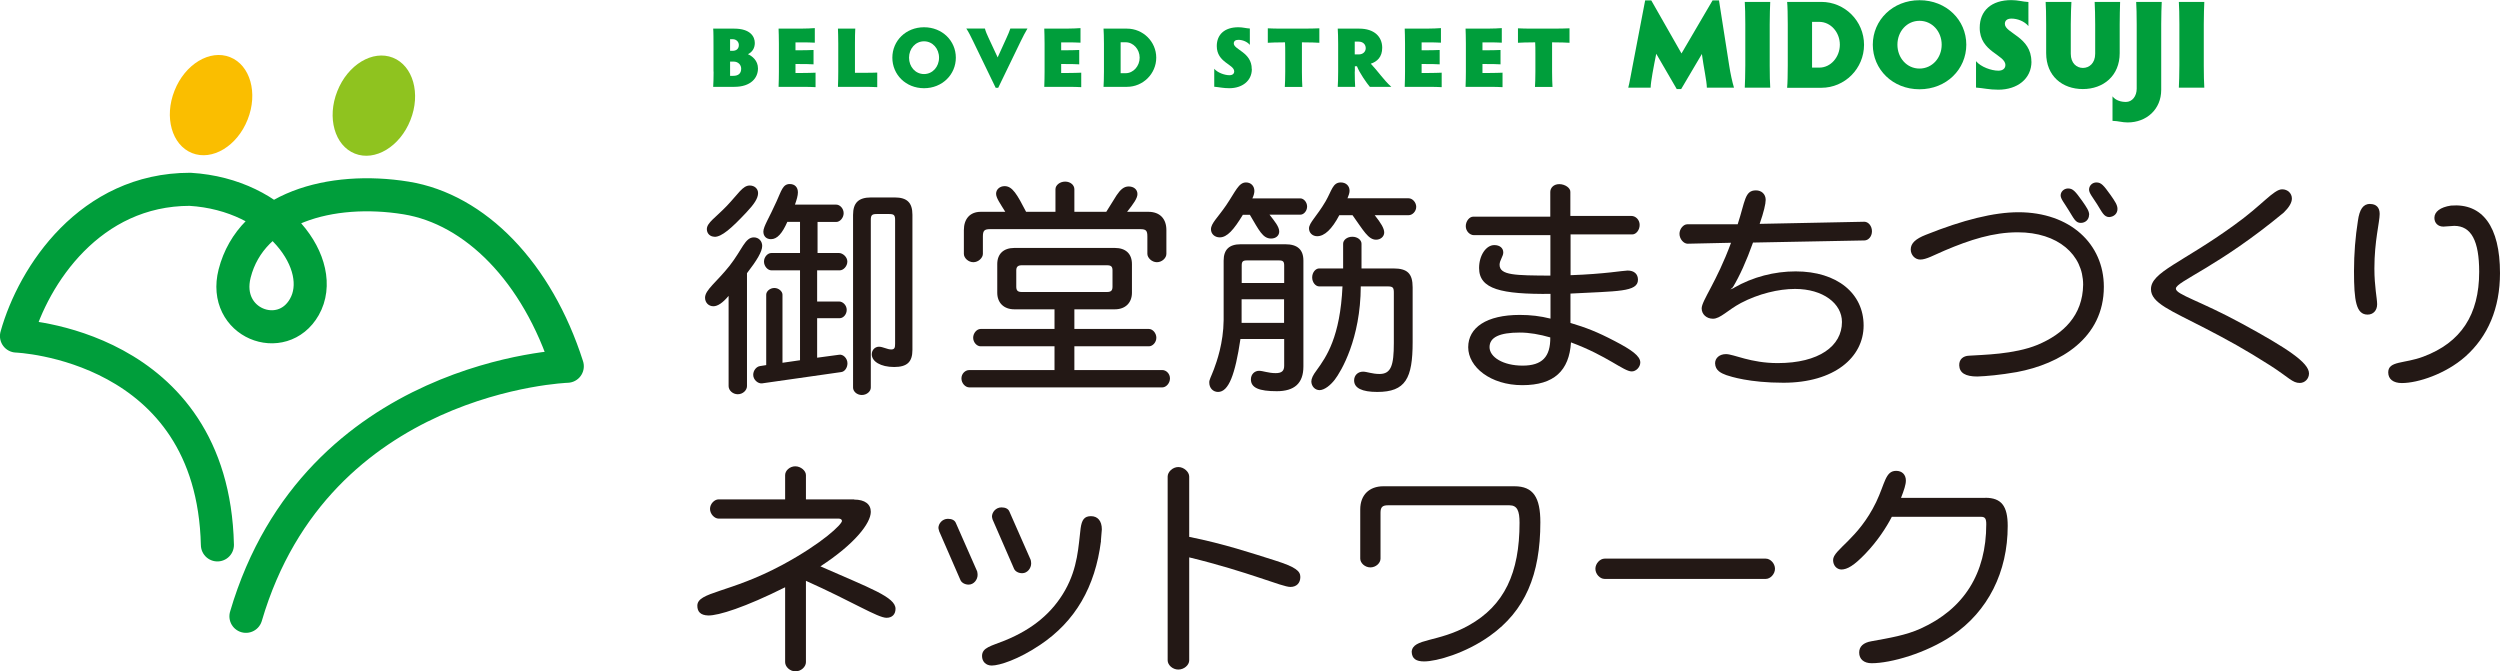 <?xml version="1.0" encoding="UTF-8"?><svg xmlns="http://www.w3.org/2000/svg" viewBox="0 0 236.65 63.56"><defs><style>.d{fill:none;stroke:#009e3b;stroke-linecap:round;stroke-linejoin:round;stroke-width:3.13px;}.e{fill:#fabe00;}.f{fill:#009e3b;}.g{fill:#8fc31f;}.h{fill:#231815;}</style></defs><g id="a"/><g id="b"><g id="c"><g><g><path class="f" d="M67.54,6.78v-2.36c0-.55,0-1.47-.03-1.71h1.99c1.52,0,1.95,.75,1.95,1.36,0,.49-.24,.86-.65,1.06,.39,.17,.95,.59,.95,1.35,0,.9-.68,1.74-2.24,1.74h-2c.02-.25,.04-.89,.04-1.44Zm1.57-1.97h.24c.34,0,.59-.18,.59-.55,0-.3-.24-.55-.58-.55h-.25v1.1Zm0,2.37h.29c.5,0,.76-.23,.76-.68,0-.36-.28-.67-.72-.67h-.33v1.35Z"/><path class="f" d="M75.31,6.91h.49c.56,0,1.16-.02,1.4-.03v1.37c-.24-.02-.84-.03-1.4-.03h-2.1c.02-.44,.03-1.08,.03-1.44v-2.64c0-.55-.02-1.19-.03-1.43h2.03c.55,0,1.15-.03,1.4-.05v1.38c-.25-.02-.85-.03-1.4-.03h-.43v.75h.32c.55,0,1.14-.02,1.39-.03v1.36c-.25-.02-.84-.03-1.39-.03h-.32v.87Z"/><path class="f" d="M80.93,6.89h.68c.55,0,1.18,0,1.43-.02v1.38c-.25-.02-.88-.03-1.43-.03h-2.29c.02-.44,.03-1.08,.03-1.44v-2.63c0-.56-.02-1.2-.03-1.44h1.64c-.02,.24-.03,.88-.03,1.44v2.74Z"/><path class="f" d="M87.47,2.58c1.73,0,3.01,1.29,3.01,2.88s-1.28,2.89-3.01,2.89-3-1.29-3-2.89,1.28-2.88,3-2.88Zm0,4.43c.81,0,1.42-.69,1.42-1.55s-.61-1.55-1.42-1.55-1.42,.69-1.42,1.55,.6,1.55,1.42,1.55Z"/><path class="f" d="M94.43,5.45l.85-1.87c.12-.27,.28-.62,.36-.88h1.62c-.2,.33-.44,.8-.64,1.21l-2.13,4.4h-.24l-2.13-4.4c-.2-.42-.44-.9-.65-1.21h1.76c.07,.27,.21,.6,.34,.87l.87,1.87Z"/><path class="f" d="M100.46,6.91h.49c.56,0,1.16-.02,1.4-.03v1.37c-.24-.02-.84-.03-1.4-.03h-2.1c.02-.44,.03-1.08,.03-1.44v-2.64c0-.55-.02-1.19-.03-1.43h2.03c.55,0,1.15-.03,1.4-.05v1.38c-.25-.02-.85-.03-1.4-.03h-.43v.75h.32c.55,0,1.14-.02,1.39-.03v1.36c-.25-.02-.84-.03-1.39-.03h-.32v.87Z"/><path class="f" d="M104.46,8.22c.02-.25,.04-.89,.04-1.44v-2.63c0-.55-.02-1.2-.04-1.44h2.22c1.52,0,2.77,1.23,2.77,2.75s-1.25,2.76-2.77,2.76h-2.22Zm1.62-1.29h.47c.74,0,1.33-.68,1.33-1.47s-.59-1.46-1.33-1.46h-.47v2.94Z"/><path class="f" d="M118.5,6.54c0,1.12-.92,1.81-2.13,1.81-.59,0-.95-.1-1.43-.14v-1.7c.31,.37,.98,.61,1.44,.61,.3,0,.45-.15,.45-.36,0-.68-1.65-.83-1.65-2.4,0-1.09,.74-1.78,2.04-1.78,.43,0,.71,.1,1.09,.12v1.55c-.26-.32-.72-.48-1.09-.48-.28,0-.43,.13-.43,.34,0,.6,1.7,.83,1.7,2.42Z"/><path class="f" d="M123.43,2.71c.55,0,1.22-.02,1.46-.03v1.37c-.24-.02-.91-.04-1.46-.04h-.19c0,.3,0,.69,0,1.03v1.75c0,.55,.02,1.19,.04,1.44h-1.66c.02-.25,.04-.89,.04-1.44v-1.75c0-.34,0-.73-.02-1.03h-.18c-.55,0-1.21,.02-1.45,.04v-1.37c.24,.02,.9,.03,1.45,.03h1.99Z"/><path class="f" d="M128.24,6.77c0,.55,.02,1.2,.04,1.45h-1.65c.02-.25,.04-.9,.04-1.45v-2.62c0-.55-.02-1.2-.04-1.44h2.04c1.41,0,2.17,.76,2.17,1.81,0,.88-.48,1.31-1.08,1.51,.66,.69,1.2,1.52,1.94,2.19h-2.03c-.27-.31-1.01-1.36-1.22-1.95-.03,0-.06,0-.07,0h-.13v.5Zm0-1.62h.39c.39,0,.65-.26,.65-.59s-.23-.62-.68-.62h-.36v1.21Z"/><path class="f" d="M134.58,6.91h.49c.56,0,1.16-.02,1.4-.03v1.37c-.24-.02-.84-.03-1.4-.03h-2.1c.02-.44,.03-1.08,.03-1.44v-2.64c0-.55-.02-1.19-.03-1.43h2.03c.55,0,1.15-.03,1.4-.05v1.38c-.25-.02-.85-.03-1.4-.03h-.43v.75h.32c.55,0,1.14-.02,1.39-.03v1.36c-.25-.02-.84-.03-1.39-.03h-.32v.87Z"/><path class="f" d="M140.34,6.91h.49c.56,0,1.16-.02,1.4-.03v1.37c-.24-.02-.84-.03-1.4-.03h-2.1c.02-.44,.03-1.08,.03-1.44v-2.64c0-.55-.02-1.19-.03-1.43h2.03c.55,0,1.15-.03,1.4-.05v1.38c-.25-.02-.85-.03-1.4-.03h-.43v.75h.32c.55,0,1.14-.02,1.39-.03v1.36c-.25-.02-.84-.03-1.39-.03h-.32v.87Z"/><path class="f" d="M147.11,2.71c.55,0,1.22-.02,1.46-.03v1.37c-.24-.02-.91-.04-1.46-.04h-.19c0,.3,0,.69,0,1.03v1.75c0,.55,.02,1.19,.04,1.44h-1.66c.02-.25,.04-.89,.04-1.44v-1.75c0-.34,0-.73-.02-1.03h-.18c-.55,0-1.21,.02-1.45,.04v-1.37c.24,.02,.9,.03,1.45,.03h1.99Z"/></g><g><path class="f" d="M154.13,8.3c.12-.43,.26-1.29,.43-2.15L155.73,.04h.58l2.86,5.02L162.11,.04h.61l.96,6.13c.12,.79,.3,1.61,.46,2.13h-2.57c0-.58-.31-1.97-.47-3.19l-1.96,3.32h-.42l-1.94-3.34c-.25,1.24-.52,2.64-.53,3.21h-2.11Z"/><path class="f" d="M167.52,6.18c0,.81,.02,1.75,.05,2.12h-2.41c.02-.37,.05-1.32,.05-2.12V2.3c0-.81-.02-1.77-.05-2.12h2.41c-.02,.36-.05,1.32-.05,2.12v3.88Z"/><path class="f" d="M169.17,8.3c.04-.37,.06-1.32,.06-2.12V2.3c0-.81-.02-1.77-.06-2.12h3.24c2.22,0,4.04,1.81,4.04,4.06s-1.82,4.07-4.04,4.07h-3.24Zm2.36-1.9h.69c1.08,0,1.94-1,1.94-2.17s-.86-2.16-1.95-2.16h-.68V6.4Z"/><path class="f" d="M181.7,.02c2.55,0,4.43,1.88,4.43,4.21s-1.88,4.22-4.43,4.22-4.42-1.89-4.42-4.22S179.17,.02,181.7,.02Zm0,6.47c1.2,0,2.1-1.01,2.1-2.26s-.9-2.26-2.1-2.26-2.09,1.01-2.09,2.26,.89,2.26,2.09,2.26Z"/><path class="f" d="M192.3,5.82c0,1.65-1.35,2.67-3.14,2.67-.88,0-1.4-.15-2.11-.2v-2.5c.46,.55,1.45,.9,2.12,.9,.44,0,.66-.23,.66-.53,0-1-2.43-1.22-2.43-3.53,0-1.61,1.09-2.62,3-2.62,.63,0,1.04,.15,1.61,.18V2.47c-.38-.47-1.06-.71-1.6-.71-.42,0-.63,.19-.63,.5,0,.89,2.51,1.22,2.51,3.57Z"/><path class="f" d="M196.08,.18c-.02,.32-.06,1.28-.06,2.12v2.79c0,.9,.56,1.34,1.15,1.34s1.16-.44,1.16-1.34V2.3c0-.68-.02-1.62-.05-2.12h2.41c-.02,.52-.04,1.47-.04,2.12v2.73c0,2.15-1.55,3.4-3.49,3.4s-3.47-1.23-3.47-3.4V2.3c0-.84-.02-1.8-.05-2.12h2.43Z"/><path class="f" d="M204.58,8.51c0,1.83-1.38,3.08-3.18,3.08-.53,0-.89-.14-1.43-.15v-2.32c.29,.38,.79,.53,1.27,.53,.6,0,1.02-.55,1.02-1.26V2.3c0-.81-.02-1.77-.05-2.12h2.42c-.02,.36-.05,1.32-.05,2.12v6.21Z"/><path class="f" d="M208.61,6.18c0,.81,.02,1.75,.05,2.12h-2.41c.02-.37,.05-1.32,.05-2.12V2.3c0-.81-.02-1.77-.05-2.12h2.41c-.02,.36-.05,1.32-.05,2.12v3.88Z"/></g></g><g><path class="h" d="M67.65,22.41c-.44,0-.74-.31-.74-.72,0-.61,.83-1.09,1.9-2.21,1.07-1.12,1.49-1.92,2.16-1.92,.46,0,.79,.31,.79,.72,0,.5-.39,1.07-1.12,1.84-1.4,1.49-2.32,2.3-3,2.3Zm13.1-2.06c0-1.16,.52-1.66,1.71-1.66h2.23c1.18,0,1.68,.5,1.68,1.64v12.79c0,1.14-.5,1.62-1.73,1.62-1.29,0-2.12-.53-2.12-1.2,0-.41,.31-.72,.68-.72s.79,.26,1.16,.26c.33,0,.37-.18,.37-.55v-11.72c0-.44-.11-.55-.55-.55h-1.2c-.44,0-.55,.11-.55,.55v15.88c0,.35-.37,.7-.85,.7s-.83-.35-.83-.7V20.36m-3.41,3.59h2.08c.35,0,.79,.37,.79,.81s-.37,.83-.72,.83h-2.14v2.95h2.08c.35,0,.72,.35,.72,.79s-.33,.79-.66,.79h-2.14v3.74l2.08-.28c.37-.07,.79,.33,.79,.81,0,.42-.26,.79-.59,.83l-7.5,1.07c-.39,.04-.83-.35-.83-.81,0-.42,.31-.79,.66-.83l.57-.09v-6.67c0-.31,.35-.63,.77-.63s.77,.33,.77,.63v6.45l1.66-.24v-8.51h-2.71c-.35,0-.7-.39-.7-.83s.35-.81,.7-.81h2.71v-2.95h-1.2c-.48,1.09-.96,1.64-1.55,1.64-.44,0-.72-.28-.72-.72,0-.48,.57-1.33,1.25-2.86,.46-1.01,.59-1.64,1.25-1.64,.48,0,.77,.31,.77,.79,0,.31-.11,.68-.28,1.16h3.91c.35,0,.7,.37,.7,.81s-.35,.83-.7,.83h-1.77v2.95m-8.44,4.07c-.53,.63-1.01,.96-1.42,.96-.46,0-.79-.35-.79-.81,0-.74,1.09-1.47,2.32-3.02,1.2-1.53,1.46-2.69,2.3-2.69,.46,0,.79,.35,.79,.81,0,.53-.5,1.36-1.44,2.58v10.69c0,.39-.39,.77-.87,.77s-.87-.37-.87-.77v-8.53"/><path class="h" d="M101.7,32.78h7.06c.35,0,.7-.37,.7-.81s-.35-.83-.7-.83h-7.06v-1.86h3.83c1.01,0,1.62-.63,1.62-1.57v-2.71c0-.98-.59-1.53-1.62-1.53h-9.51c-1.03,0-1.62,.57-1.62,1.53v2.71c0,.94,.61,1.57,1.62,1.57h3.8v1.86h-7c-.35,0-.7,.39-.7,.83s.35,.81,.7,.81h7v2.25h-8.07c-.37,0-.74,.33-.74,.79s.37,.85,.74,.85h18.28c.35,0,.72-.39,.72-.85s-.37-.79-.72-.79h-8.33v-2.25Zm-1.79-12.73h-2.78c-.85-1.64-1.29-2.43-2.03-2.43-.46,0-.81,.31-.81,.72,0,.39,.37,.9,.87,1.71h-2.32c-1.03,0-1.6,.68-1.6,1.73v2.25c0,.39,.42,.79,.9,.79s.9-.42,.9-.79v-1.64c0-.55,.13-.7,.68-.7h14.21c.57,0,.68,.15,.68,.7v1.64c0,.37,.42,.79,.9,.79s.9-.39,.9-.79v-2.25c0-1.07-.61-1.73-1.71-1.73h-2.01c.63-.79,.98-1.29,.98-1.68,0-.44-.35-.72-.83-.72-.44,0-.77,.28-1.14,.83l-.98,1.57h-3.02v-2.14c0-.37-.35-.72-.87-.72s-.92,.35-.92,.72v2.14m5.4,7.09c0,.37-.15,.5-.52,.5h-8.07c-.37,0-.52-.13-.52-.5v-1.55c0-.35,.18-.48,.52-.48h8.07c.37,0,.52,.11,.52,.48v1.55"/><path class="h" d="M127.55,18.78c.11-.28,.2-.5,.2-.72,0-.48-.35-.79-.83-.79-.77,0-.85,.77-1.44,1.79-.83,1.42-1.57,2.03-1.57,2.56,0,.42,.33,.74,.77,.74,.7,0,1.4-.66,2.1-1.99h1.25c1.03,1.44,1.49,2.32,2.23,2.32,.44,0,.77-.31,.77-.68,0-.39-.31-.9-.9-1.64h3.21c.37,0,.72-.37,.72-.79s-.35-.81-.72-.81h-5.77Zm-9.01,.02c.13-.26,.2-.53,.2-.72,0-.48-.33-.81-.79-.81-.7,0-.98,.83-1.88,2.16-.79,1.16-1.44,1.71-1.44,2.27,0,.44,.35,.77,.83,.77,.7,0,1.33-.72,2.19-2.14h.66c.87,1.47,1.22,2.25,2.01,2.25,.46,0,.77-.28,.77-.66,0-.46-.42-.96-.92-1.6h2.93c.31,0,.63-.35,.63-.77s-.33-.77-.63-.77h-4.55m8.57,6.63h-2.25c-.33,0-.66,.37-.66,.85s.33,.85,.66,.85h2.21c-.22,4.77-1.51,6.65-2.45,7.94-.35,.46-.5,.79-.5,1.07,.02,.46,.35,.81,.79,.81,.48-.02,1.03-.48,1.42-.98,.61-.79,2.45-3.87,2.47-8.84h2.56c.5,0,.57,.13,.57,.61v4.75c0,2.12-.26,2.93-1.36,2.93-.68,0-1.2-.22-1.55-.22-.5,0-.85,.35-.85,.83,0,.72,.74,1.09,2.19,1.09,2.69,0,3.35-1.29,3.35-4.72v-5.18c0-1.31-.5-1.79-1.82-1.79h-3.02v-2.34c0-.35-.37-.66-.87-.66s-.87,.31-.87,.66v2.34m-5.58,1.38h-4.02v-1.66c0-.37,.11-.48,.48-.48h3.06c.37,0,.48,.11,.48,.48v1.66m0,5.29v2.54c0,.5-.24,.7-.81,.7-.68,0-1.2-.22-1.57-.22-.42,0-.77,.33-.77,.81,0,.81,.79,1.12,2.45,1.12s2.52-.74,2.52-2.34v-10.02c0-1.05-.57-1.55-1.71-1.55h-4.22c-1.09,0-1.62,.5-1.62,1.55v5.62c-.02,2.19-.66,3.96-.92,4.66-.28,.74-.46,1.01-.44,1.27,0,.5,.35,.88,.83,.88,1.01,0,1.62-1.66,2.12-5.01h4.13m0-1.53h-4.02v-2.23h4.02v2.23"/><path class="h" d="M148.65,22.19h5.86c.37,0,.7-.42,.7-.9s-.37-.85-.79-.85h-5.77v-2.27c.02-.37-.5-.74-1.05-.74s-.85,.37-.85,.74v2.34h-7.3c-.35,0-.7,.42-.7,.9s.39,.85,.77,.85h7.24v3.83c-3.3-.02-4.81-.02-4.81-1.03,0-.42,.35-.79,.35-1.16,0-.42-.33-.7-.85-.7-.77,0-1.44,.96-1.44,2.17,0,2.01,2.1,2.49,6.76,2.45v2.34c-.96-.24-1.88-.35-2.91-.35-3.15,0-4.88,1.2-4.88,3.06s2.1,3.59,5.12,3.59,4.44-1.38,4.61-4.05c3.43,1.27,4.99,2.75,5.75,2.75,.42,0,.81-.42,.81-.85,0-.61-.83-1.2-2.43-2.03-1.68-.88-2.71-1.27-4.18-1.71v-2.78c4.42-.24,6.39-.13,6.39-1.31,0-.53-.35-.87-.98-.87-.39,0-2.19,.33-5.4,.44v-3.85Zm-1.9,9.75c.02,1.84-.77,2.67-2.62,2.67s-3.13-.81-3.13-1.75,.96-1.38,2.86-1.38c.92,0,1.88,.17,2.89,.46"/><path class="h" d="M164.14,27.24c1.79-1.03,3.83-1.55,5.84-1.55,3.94,0,6.43,2.1,6.43,5.12s-2.78,5.42-7.59,5.42c-3.24,0-5.01-.59-5.4-.72-.48-.18-1.05-.42-1.07-1.12,0-.5,.42-.87,1.03-.87,.74,0,2.32,.85,4.9,.85,3.91,0,6.08-1.62,6.08-3.89,0-1.75-1.79-3.13-4.44-3.13-1.57,0-3.46,.46-5.12,1.33-1.27,.68-1.95,1.49-2.65,1.49-.61,0-1.07-.42-1.07-.98,0-.72,1.42-2.51,2.78-6.21l-4.11,.09c-.37,0-.77-.44-.77-.94,0-.46,.37-.9,.74-.9h4.77c.72-2.21,.66-3.21,1.73-3.21,.52,0,.92,.35,.92,.9,0,.37-.18,1.16-.57,2.27l9.91-.2c.37,0,.72,.39,.72,.9s-.35,.87-.72,.87l-10.54,.2c-.63,1.77-1.27,3.17-1.9,4.22l-.24,.22,.35-.15Z"/><path class="h" d="M191.06,20.09c4.9,0,8.09,3,8.09,7.06,0,4.86-4.13,7.3-8.24,8.07-1.6,.28-2.89,.39-3.74,.42-1.14,0-1.68-.35-1.71-1.05-.02-.59,.39-.9,.92-.92,1.27-.09,4.26-.11,6.5-1.03,2.45-1.03,4.27-2.78,4.31-5.69,0-2.84-2.38-4.96-6.19-4.96-2.32,0-4.51,.7-6.93,1.73-1.03,.44-1.73,.85-2.3,.85-.5,0-.9-.44-.9-.96,0-.59,.48-1.01,1.42-1.38,3.54-1.42,6.47-2.14,8.77-2.14Zm9.38-.31c0,.44-.33,.74-.79,.77-.5-.02-.66-.46-1.14-1.22-.42-.66-.76-1.05-.76-1.38,0-.39,.32-.68,.69-.68,.46,0,.68,.26,1.34,1.18,.44,.63,.66,.96,.66,1.33m-2.69,.55c0,.44-.33,.77-.79,.77-.5,0-.66-.44-1.14-1.2-.41-.68-.76-1.07-.76-1.4,0-.37,.33-.66,.7-.66,.46,0,.68,.26,1.34,1.18,.44,.63,.66,.96,.66,1.31"/><path class="h" d="M205.97,27.33c0,.55,2.32,1.16,6.28,3.32,4.22,2.3,6.32,3.67,6.32,4.7,0,.5-.39,.9-.87,.9-.7,0-1.01-.5-2.78-1.64-2.43-1.55-4.05-2.43-6.19-3.54-3.24-1.68-5.12-2.38-5.12-3.7,0-1.62,2.95-2.49,7.85-6.04,2.69-1.92,3.76-3.41,4.57-3.41,.53,0,.92,.39,.92,.87,0,.39-.26,.83-.77,1.33-6.17,5.12-10.21,6.54-10.21,7.19Z"/><path class="h" d="M231.29,21.45c-.52,0-.85-.35-.85-.83,0-.57,.55-1.01,1.57-1.16,2.97-.24,4.64,1.97,4.64,6.39,0,3.32-1.14,6.01-3.3,7.92-1.84,1.62-4.46,2.49-5.99,2.49-.81,0-1.29-.37-1.29-1.01,0-1.11,1.53-.81,3.32-1.49,3.56-1.33,5.29-3.96,5.29-8.03,0-2.93-.75-4.35-2.36-4.35l-1.03,.07Zm-6.93-2.14c.57,0,.9,.33,.9,.94,0,.79-.5,2.54-.5,5.16,0,1.73,.26,2.84,.26,3.39,0,.59-.37,.98-.9,.98-1.09,0-1.29-1.31-1.29-4.11,0-1.66,.13-3.26,.37-4.77,.15-1.09,.5-1.6,1.16-1.6"/><path class="h" d="M80.85,47.29c1.03,0,1.58,.44,1.58,1.16,0,1.07-1.51,3.04-4.77,5.16,4.72,2.08,7.11,2.91,7.11,4.02,0,.53-.33,.85-.85,.85-.83,0-3.19-1.51-7.63-3.5v7.7c0,.44-.46,.87-.99,.87s-.98-.44-.98-.87v-7.09c-3.8,1.9-6.32,2.69-7.28,2.67-.74-.02-1.03-.37-1.03-.92,0-1.33,3.04-1.18,8.05-3.87,3.85-2.08,5.64-3.85,5.64-4.16,0-.13-.13-.22-.31-.22h-11.37c-.39,0-.81-.44-.81-.92s.42-.9,.81-.9h6.3v-2.3c0-.42,.44-.83,.96-.83s1.01,.42,1.01,.83v2.3h4.57Z"/><path class="h" d="M93.96,49.18c-.02-.09-.06-.2-.06-.28,0-.42,.37-.87,.9-.87,.37,0,.63,.13,.74,.37l2.03,4.61c.02,.09,.04,.24,.04,.33,0,.44-.35,.92-.85,.92-.35,0-.66-.17-.77-.42l-2.03-4.66Zm10.26,2.03c-.55,4.35-2.43,7.61-5.77,9.84-2.05,1.38-3.85,1.95-4.57,1.95-.55,0-.92-.37-.92-.9,0-.81,.85-.94,2.16-1.47,2.63-1.07,4.5-2.62,5.71-4.77,1.2-2.14,1.25-4.13,1.46-5.84,.11-.81,.35-1.16,.98-1.16s1.03,.44,1.03,1.25l-.09,1.09m-15.31-.94c-.02-.09-.07-.2-.07-.28,0-.42,.37-.87,.9-.87,.37,0,.63,.13,.74,.37l2.03,4.61c.02,.09,.04,.24,.04,.33,0,.44-.35,.92-.85,.92-.35,0-.66-.18-.77-.42l-2.03-4.66"/><path class="h" d="M110.53,45.11c0-.44,.48-.9,1.01-.9s1.03,.46,1.03,.9v5.71c3.3,.66,5.95,1.55,8.11,2.23,1.99,.63,2.41,1.01,2.41,1.57s-.35,.94-.94,.94c-.81,0-3.85-1.4-9.58-2.8v9.75c0,.44-.48,.87-1.03,.87s-1.01-.44-1.01-.87v-17.41Z"/><path class="h" d="M143.36,46.03c1.79,0,2.45,1.07,2.45,3.41,0,4.96-1.44,8.38-4.79,10.76-2.3,1.64-5.03,2.41-6.21,2.41-.74,0-1.16-.24-1.18-.92,.11-1.29,2.47-.85,5.4-2.49,3.37-1.88,4.81-4.96,4.81-9.71,0-1.14-.22-1.66-.96-1.66h-11.5c-.52,0-.7,.18-.7,.7v4.35c0,.42-.44,.83-.96,.83s-.96-.42-.96-.83v-4.66c0-1.36,.85-2.19,2.19-2.19h12.42Z"/><path class="h" d="M151.89,54.8c-.44,0-.87-.46-.87-.96s.44-.96,.87-.96h15.26c.44,0,.87,.46,.87,.96s-.44,.96-.87,.96h-15.26Z"/><path class="h" d="M187.93,47.12c1.53,0,2.12,.79,2.12,2.67,0,4.35-1.86,8.07-5.25,10.37-2.49,1.68-5.82,2.62-7.63,2.62-.74,0-1.18-.39-1.18-1.01,0-.57,.39-.94,1.16-1.07,1.71-.31,3.28-.57,4.66-1.2,4.11-1.86,6.21-5.23,6.21-9.88,0-.52-.11-.7-.5-.7h-8.44c-.52,1.01-1.36,2.3-2.49,3.48-1.09,1.14-1.73,1.51-2.3,1.51-.42-.02-.77-.37-.77-.9,0-.98,2.38-1.97,4.07-5.47,.85-1.77,.87-2.97,1.9-2.97,.55,0,.92,.35,.92,.92,0,.39-.18,.92-.46,1.64h7.98Z"/></g><g><path class="d" d="M23.28,58.34c6.72-22.88,30.42-23.67,30.42-23.67-2.85-8.92-8.72-14.87-15.26-15.93-7.11-1.15-14.64,.93-16.23,7.15-1.2,4.71,4.5,6.87,6.6,3.17,2.25-3.95-2.52-10.64-10.82-11.14-9.45,0-14.81,8.1-16.43,13.89,0,0,18.57,.68,19.02,19.77"/><path class="e" d="M23.44,11.32c-.99,2.51-3.35,3.93-5.26,3.17-1.91-.76-2.66-3.4-1.66-5.91,.99-2.51,3.35-3.93,5.26-3.17,1.91,.76,2.66,3.4,1.66,5.91Z"/><path class="g" d="M38.85,11.37c-.99,2.51-3.35,3.93-5.26,3.17-1.91-.76-2.66-3.4-1.66-5.91,.99-2.51,3.35-3.93,5.26-3.17,1.91,.76,2.66,3.4,1.66,5.91Z"/></g></g></g></svg>